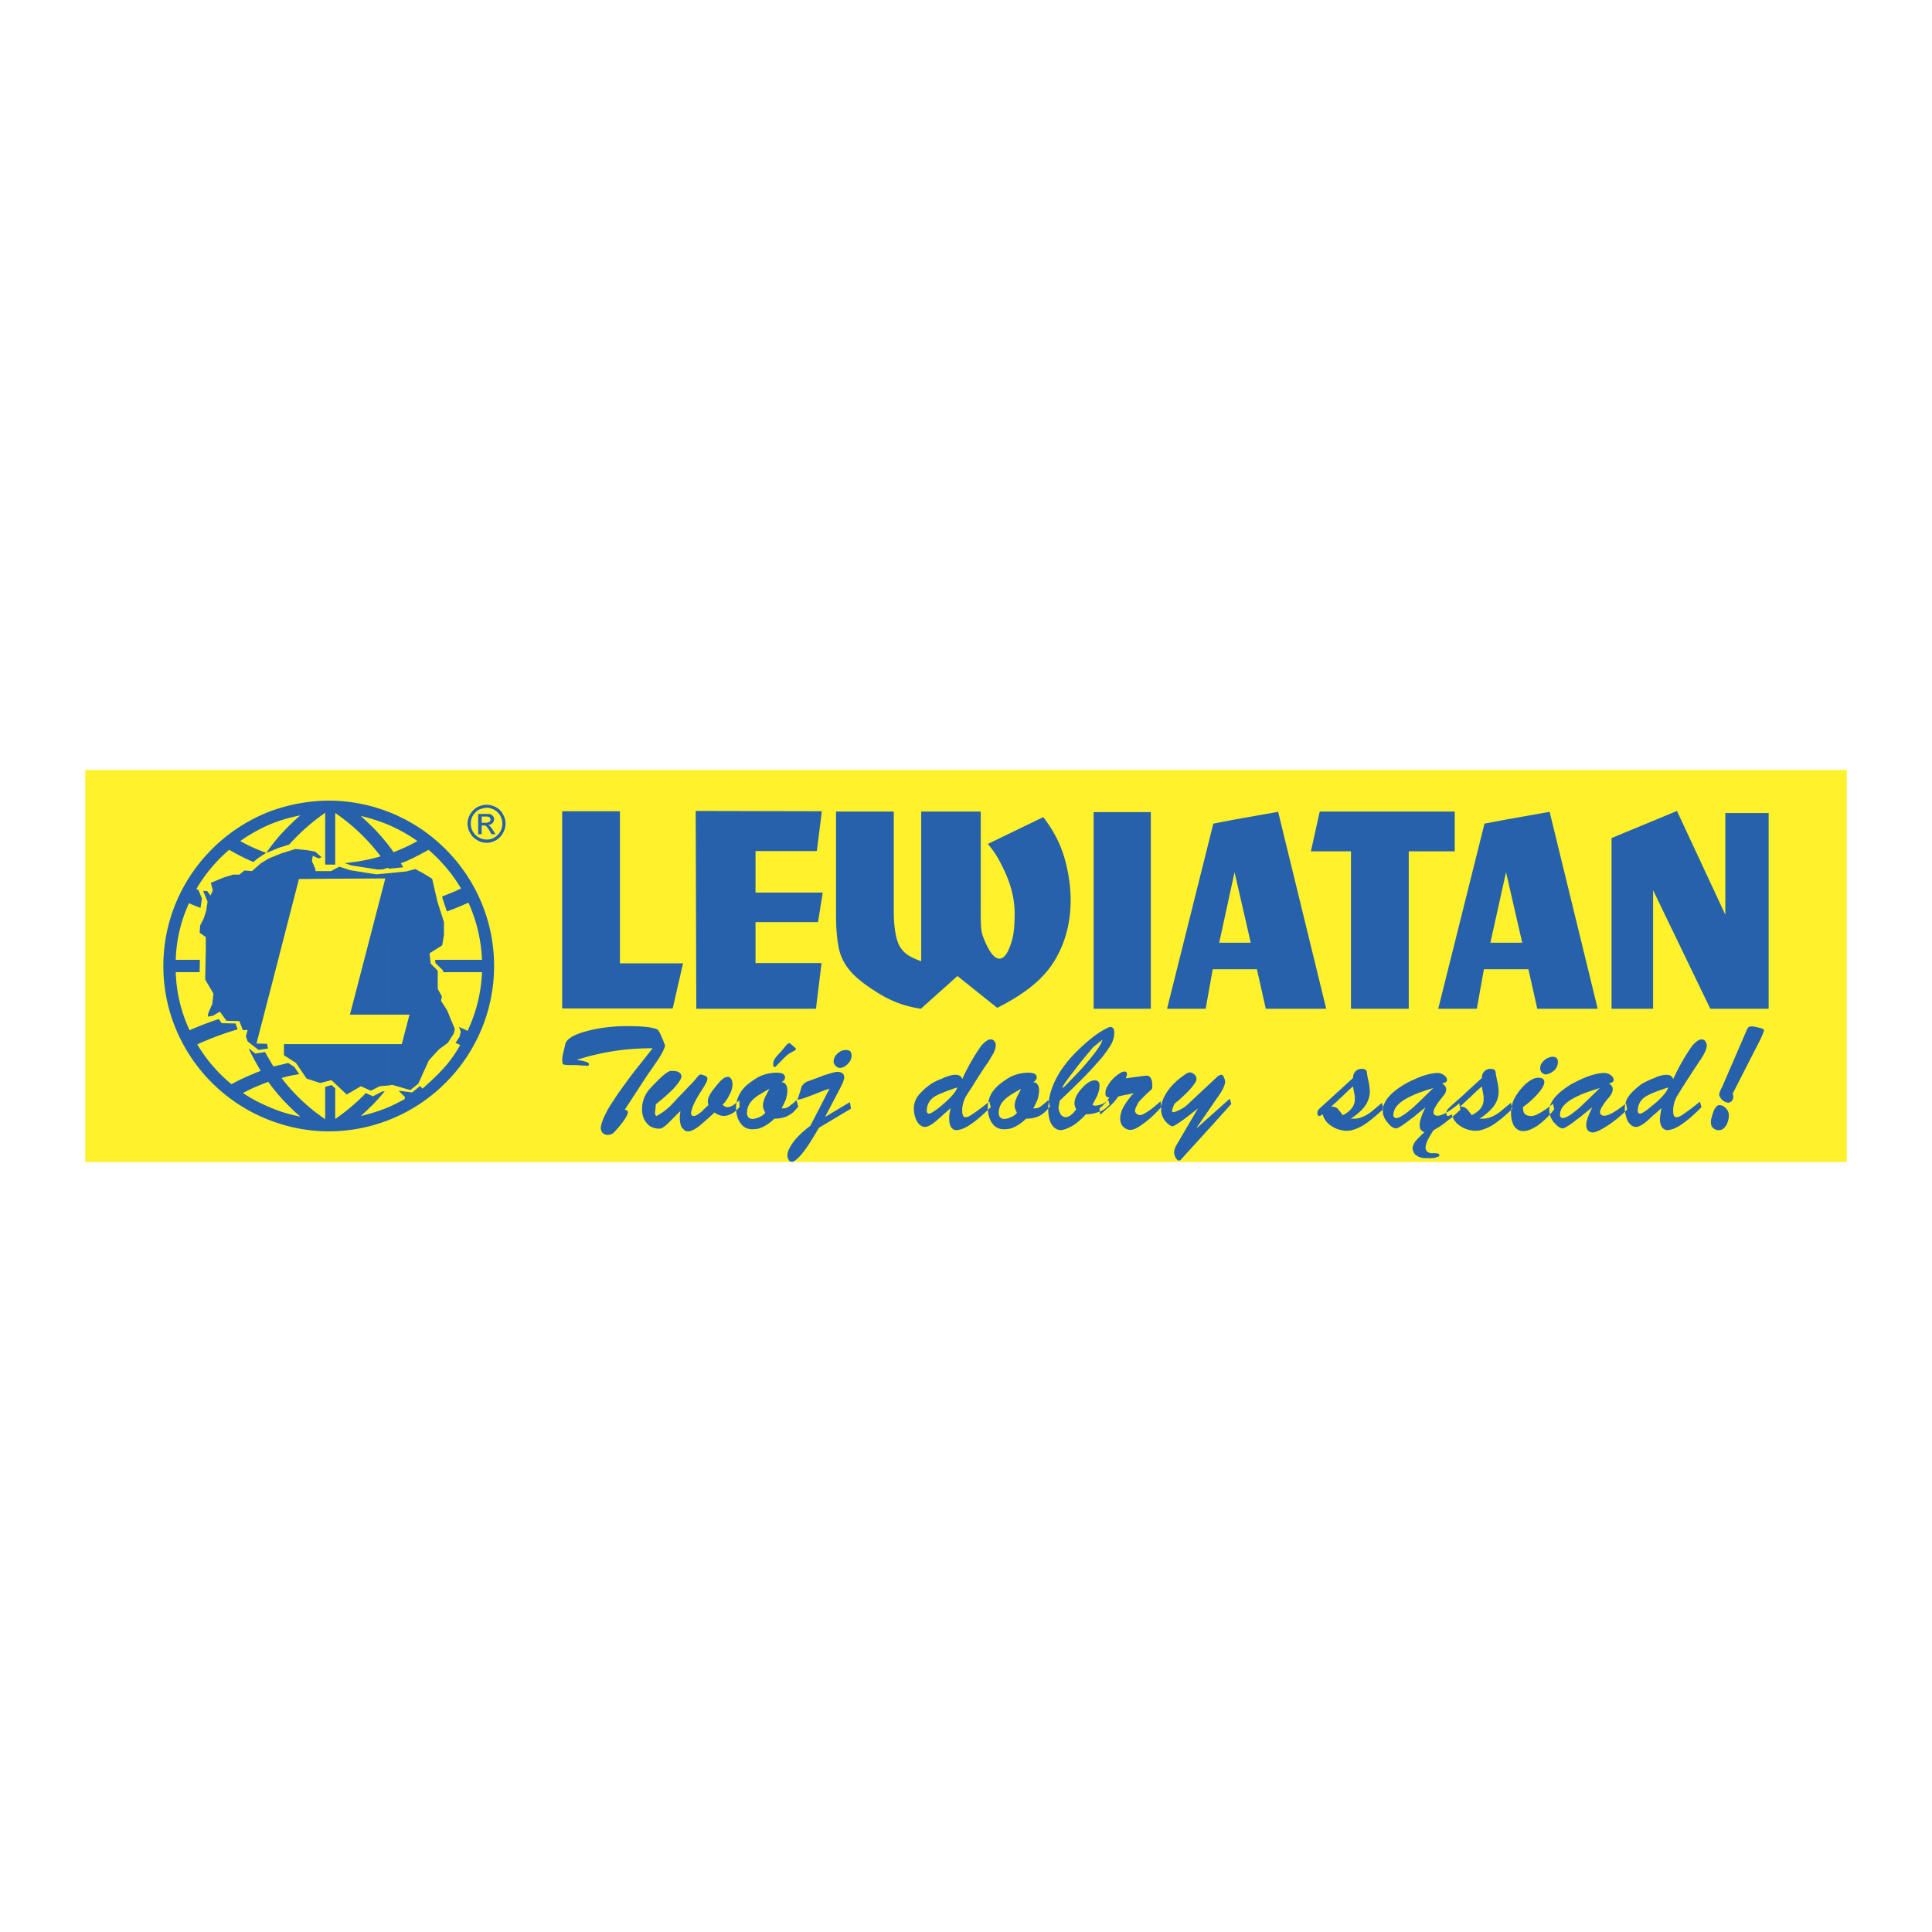 <svg xmlns="http://www.w3.org/2000/svg" width="2500" height="2500" viewBox="0 0 192.756 192.756"><g fill-rule="evenodd" clip-rule="evenodd"><path fill="#fff" d="M0 0h192.756v192.756H0V0z"/><path fill="#fff22d" d="M8.504 115.936h175.748V76.821H8.504v39.115z"/><path d="M38.825 81.026c6.117 2.412 10.47 8.381 10.47 15.352 0 6.97-4.353 12.94-10.47 15.351v-1.293c.529-.236 1.029-.5 1.529-.764l.059-.207-.646-.646 1.353.176.794-.646.235.264c2-1.764 2.911-2.822 3.764-4.352-.147-.088-.323-.146-.47-.205l.411-.619.118-.5-.177-.471c.294.119.559.236.853.383a15.036 15.036 0 0 0 1.441-5.852h-3.882v-.178l-.765-.734-.029-.324h4.676a15.46 15.46 0 0 0-1.353-5.705 27.39 27.39 0 0 1-2.147.882l-.441-1.294-.03-.206c.618-.235 1.265-.5 1.882-.794a15.777 15.777 0 0 0-3.235-3.853l-.177.088c-.735.412-1.47.794-2.235 1.118-.118.029-.235.088-.353.118.059.147.146.265.235.412l-1.412.147v-2.265c.029.029.059.088.088.117.118.147.235.324.353.5.823-.323 1.617-.676 2.382-1.117a16.526 16.526 0 0 0-2.823-1.588v-1.295h.002zm0 27.263l.353-.059.029.029 1.735.5.794-.648.353-.764.029-.088.676-1.471 1-1.088.882-.646.588-.912.118-.471-.765-1.854-.617-.969.088-.441-.412-.734v-1.824l-.706-.705-.118-1.029 1.265-.794.177-1.029v-1.294l-.647-2.029-.529-2.294-.912-.559-.765-.412-.882.235-1.735.177v14.116h2.029l-.765 2.941h-1.265v4.116h.002zm-6.029-28.41c2.117 0 4.147.412 6.029 1.147v1.294a18.52 18.52 0 0 0-2.823-.912c.441.412.882.824 1.294 1.235a21.856 21.856 0 0 1 1.529 1.765v2.265h-.029c-.029-.03-.059-.059-.059-.089-.176.03-.353.089-.529.147l-.47.029-2.676-.412-.676-.235c1.235-.118 2.411-.324 3.587-.676a19.133 19.133 0 0 0-4.529-4.323v-.029 5.176h-.794v-6.382h.146zm6.029 31.85a16.512 16.512 0 0 1-6.029 1.148h-.147v-4.5l.441-.117.353.322v3.059a19.748 19.748 0 0 0 3.059-2.588l.706.324.912-.471.265-.029c-.353.441-.706.822-1.088 1.234-.412.412-.853.824-1.294 1.236.97-.236 1.911-.529 2.823-.912v1.294h-.001zm0-24.615l-1.294.118-2.588-.412-1.088-.353-.824.441h-.382v.764l5.793-.029-3.529 13.587h3.912V87.114zm0 17.058h-6.176v3.705l.412-.117 1.529 1.441 1.412-.824 1 .441.882-.441.941-.088v-4.117zm-6.176 8.705a16.5 16.5 0 0 1-5.676-1.088v-1.295c.941.412 1.94.707 2.999.912-.5-.412-.941-.854-1.382-1.295-.588-.588-1.117-1.234-1.617-1.881V105.877c.088.176.206.354.323.529l.353-.088c.383-.088.735-.176 1.118-.266l.617.412.471.707a12.65 12.65 0 0 0-1.765.381 18.41 18.41 0 0 0 4.323 4.088v.029h.029v-3.234l.206-.059v4.501h.001zm-5.676-31.939a17.22 17.22 0 0 1 5.676-1.059v6.382h-.206v-5.176h-.029v.029c-1.323.912-2.5 1.97-3.559 3.146l-1.029.324-.853.353v-.412a16.56 16.56 0 0 1 1.617-1.882c.441-.441.882-.882 1.382-1.294-1.059.206-2.058.5-2.999.882v-1.293zm5.676 5.971h-1.177v-.206l-.353-.794.088-.529.588.265.294-.118-.647-.559-.794-.147-1.176-.118-1.412.441-1.088.441v13.204l2.853-11.086 2.823-.03v-.764h.001zm0 17.263h-4.323v1.088l.059.059 1.147.734 1.059 1.559 1.353.441.706-.176v-3.705h-.001zm-5.676 7.617c-6.235-2.354-10.676-8.383-10.676-15.411 0-7.029 4.44-13.058 10.676-15.439v1.294a16.418 16.418 0 0 0-3 1.676c.823.47 1.676.853 2.588 1.176.118-.176.265-.353.412-.559v.412l-.412.147-.853.559-.412.353h-.029a19.66 19.66 0 0 1-2.235-1.118l-.177-.088a15.263 15.263 0 0 0-3.147 3.706l-.029-.03.029.059c-.059.059-.088.118-.117.176.059.03.147.059.206.088l.353.853-.147.941c-.382-.147-.765-.294-1.147-.471a14.573 14.573 0 0 0-1.323 5.646h2.411l-.029 1.236h-2.382a14.717 14.717 0 0 0 1.382 5.793 30.852 30.852 0 0 1 2.912-1.117l.294.412 1.382.029.206.588a29.928 29.928 0 0 0-4.029 1.5 15.257 15.257 0 0 0 3.412 3.969 21.441 21.441 0 0 1 2.176-1.029c.235-.117.5-.205.735-.293-.118-.234-.265-.471-.382-.676-.294-.529-.588-1.059-.824-1.588l.677.529.971-.148c.176.324.353.619.529.912v2.324a1.74 1.74 0 0 1-.206-.266c-.882.324-1.706.676-2.529 1.117a15.127 15.127 0 0 0 2.735 1.441v1.297h-.001zm0-26.204l-.147.059-.823.5-.853.765-.765-.059-.5.412h-.618l-.97.294-1.265.529.206.735-.235.529-.324-.441-.412-.029.441 1.088-.147.94-.235.735-.353.676-.059.735.618.441v1.235l-.059 3 .824 1.412-.118 1.029-.412.941-.03.322.5-.088.706-.412.647.912 1.294.029.353.912.471-.029-.177.646.177.5 1.088.854.941-.146-.088-.471-1.059-.029 1.382-5.324V85.585h.001zM48.559 80.292c.294 0 .618.088.912.235.323.177.559.412.705.706.177.294.265.618.265.941s-.088.647-.265.941a1.73 1.73 0 0 1-.676.706c-.323.177-.617.265-.941.265v-.323c.265 0 .529-.059.765-.206a1.61 1.61 0 0 0 .588-.588c.146-.265.206-.529.206-.794s-.059-.529-.206-.794a1.617 1.617 0 0 0-.588-.588c-.265-.118-.5-.206-.765-.206v-.295zm0 2.176c.059.088.177.235.294.441l.177.323h.412l-.265-.411c-.118-.177-.206-.324-.294-.383-.059-.059-.118-.088-.177-.117.177-.03.324-.088.412-.177a.581.581 0 0 0 .177-.412.575.575 0 0 0-.088-.294c-.088-.088-.147-.147-.265-.206-.088-.029-.206-.029-.382-.029v.264c.088 0 .147.03.206.03a.23.23 0 0 1 .118.118.225.225 0 0 1 .059.147c0 .088-.03.176-.118.235a1.37 1.37 0 0 1-.265.088v.383h-.001zm0 1.617c-.353 0-.647-.088-.941-.265a1.636 1.636 0 0 1-.706-.706c-.176-.294-.265-.618-.265-.941s.088-.647.265-.941.412-.529.706-.706c.294-.147.618-.235.941-.235v.294a2.619 2.619 0 0 0-.794.206 1.875 1.875 0 0 0-.588.588c-.147.265-.206.529-.206.794s.059.529.206.794c.147.235.324.441.588.588.235.118.5.206.794.206v.324zm0-2.882h-.853v2.029h.353v-.882h.176c.118 0 .206.029.265.088.029 0 .029.03.059.03v-.382h-.5v-.618h.5v-.265zM164.93 100.643h-4.147V83.615l6.529-2.706 4.823 10.352V81.115h4.324v19.528h-5.822L164.93 88.82v11.823zM134.787 84.938h-4l.881-3.97h13.471v3.97h-4.588v15.705h-5.764V84.938zM123.199 81.762l4.322-.765 4.795 19.646h-6.029l-.883-3.941h-2.205v-2.646h1.588l-1.588-6.911v-5.383zm-6.763 18.881l4.617-18.469 2.146-.412v5.382l-.029-.118-1.529 7.029h1.559v2.646h-2.205l-.707 3.941h-3.852v.001zM150.285 81.762l4.322-.765 4.795 19.646h-6.029l-.883-3.941h-2.205v-2.646h1.588l-1.588-6.911v-5.383zm-6.793 18.881l4.615-18.469 2.178-.412v5.382l-.029-.118-1.559 7.029h1.588v2.646h-2.236l-.705 3.941h-3.852v.001zM109.111 100.643V81.026h5.707v19.617h-5.707zM83.409 91.172V80.968h5.764v10.028c0 1.323.176 2.647.559 3.353.47.824 1.029 1.118 2.176 1.559v-14.94h5.94v9.234c0 1.47-.029 2.529.207 3.176 1.059 2.881 2.234 3.088 2.971.206.146-.618.205-1.441.205-2.441 0-1.294-.295-2.646-.912-4.029-.529-1.147-.971-2-1.764-2.912l5.529-2.676c1 1.294 1.705 2.588 2.176 4.264.354 1.324.559 2.676.559 4 0 2.265-.529 4.264-1.588 6.028-1.207 2-3.146 3.412-5.734 4.736l-3.971-3.176-3.647 3.264c-1.323-.205-2.588-.559-4.117-1.471-1.294-.795-2.265-1.529-2.882-2.234-.618-.707-1.03-1.5-1.206-2.412-.177-.882-.265-2-.265-3.353zM81.997 80.938l-.499 3.971H75.38v4.146h6.705l-.47 2.941H75.38v4.088h6.588l-.559 4.559h-11.94l-.059-19.734 12.587.029zM56.088 100.613V80.938h5.764v15.175h6.294l-1.03 4.5H56.088zM166.43 108.494c-.617.207-1.146.383-1.529.559v-1.441c.09-.029.148-.059.207-.088.471-.205.852-.293 1.117-.293.412 0 .617.146.705.441a21.92 21.92 0 0 1 .971-1.883c.383-.646.707-1.146.971-1.5.354-.383.646-.588.883-.588.176 0 .293.059.383.176.088.146.146.266.146.412 0 .176-.059.412-.178.676a7.476 7.476 0 0 1-.588.971c-.41.617-.971 1.471-1.646 2.529-.293.471-.5.824-.617 1-.088.207-.176.412-.236.646a2.85 2.85 0 0 0-.088.678c0 .439.088.676.324.676.176 0 .412-.088.676-.295.266-.176.854-.588 1.676-1.264l.148.559c-.707.705-1.324 1.264-1.883 1.646-.617.441-1.146.646-1.588.646-.441-.088-.676-.469-.676-1.146.029-.176.029-.322.059-.5.029-.146.059-.352.088-.559-.324.324-.617.559-.854.766v-1.059c.09-.061.178-.148.266-.207.792-.704 1.204-1.234 1.263-1.558zm6.441.617c.029.09.059.178.059.295 0 .354-.176.559-.5.617a1.18 1.18 0 0 1-.588-.264c-.176-.178-.295-.354-.324-.559.029-.119.059-.236.088-.295.029-.088.061-.205.178-.383l2.441-5.646c.059-.176.146-.293.205-.383a.59.59 0 0 1 .324-.088h.176l.529.119c.117.029.205.059.322.088.148.029.207.117.207.234 0 .059-.117.324-.324.795l-2.793 5.47zm-2 2.03c.176-.588.412-.881.676-.881.266 0 .471.117.648.322a.96.96 0 0 1 .293.707c0 .322-.088.646-.234.941-.207.352-.441.527-.766.527a.782.782 0 0 1-.559-.205c-.176-.146-.234-.354-.234-.588 0-.205.029-.383.088-.5a1.6 1.6 0 0 1 .088-.323zm-5.971-2.088a5.224 5.224 0 0 0-.676.324c-.559.354-.824.854-.824 1.471 0 .146.061.234.207.264.205 0 .646-.293 1.293-.852v1.059c-.352.322-.559.529-.617.559-.441.381-.822.559-1.088.559-.354-.029-.617-.266-.824-.646a2.587 2.587 0 0 1-.146-.441v-.529c.029-.029.059-.088.117-.117l-.117-.619v-.176c.029-.146.117-.295.207-.441.264-.412.734-.854 1.322-1.295a7.185 7.185 0 0 1 1.146-.559v1.439zm-2.675.853v.176c-1 .824-1.734 1.236-2.205 1.236-.236-.029-.383-.148-.383-.354 0-.176.088-.383.266-.646.146-.236.352-.529.646-.854.117-.146.205-.264.264-.412a.902.902 0 0 0 .09-.383c0-.234-.119-.41-.383-.559.322-.088.471-.205.471-.322 0-.236-.088-.383-.295-.529a1.112 1.112 0 0 0-.646-.207h-.146c-.707.059-1.471.295-2.266.678v1.529c.088-.059.176-.088.266-.119.264-.117.852-.322 1.705-.588-.854.854-1.5 1.471-1.941 1.883 0 0-.029 0-.029.029v1c.324-.264.707-.588 1.205-.971v.029c-.381.766-.588 1.324-.588 1.734 0 .207.059.383.148.5.088.119.234.178.439.236.383 0 .971-.295 1.795-.854a11.934 11.934 0 0 0 1.588-1.322v.529a2.317 2.317 0 0 1-.117-.766 1.782 1.782 0 0 1 .116-.673zm-4.588-2.176v1.529c-.559.234-1 .5-1.293.734-.471.383-.707.795-.707 1.266 0 .088.029.146.088.205.029.029.09.059.178.088.322 0 .912-.352 1.734-1.088v1c-.117.088-.205.146-.324.234-.617.5-1.088.795-1.352.883-.266 0-.559-.176-.883-.559l-.088-.088v-1.176l.088-.09-.088-.293v-.705c.383-.531 1-1.031 1.824-1.529.293-.147.559-.293.823-.411zm-2.647-.882v-1.412c.295.029.441.207.441.5 0 .324-.117.588-.324.824a.411.411 0 0 1-.117.088zm0-1.412v1.412c-.176.176-.441.293-.734.354a.583.583 0 0 1-.412-.178.592.592 0 0 1-.178-.441c0-.088.029-.176.029-.264.029-.088.061-.146.09-.205.146-.207.322-.383.529-.502.205-.117.412-.176.588-.176h.088zm0 4.236v.705l-.029-.266c-1.029.824-1.764 1.236-2.176 1.236-.529 0-.824-.236-.824-.707v-.205c.354-.236.766-.588 1.236-1.059.588-.617.881-1.088.881-1.412a.426.426 0 0 0-.176-.354.94.94 0 0 0-.412-.088c-.205 0-.441.059-.705.207-.207.117-.383.264-.529.381a5.664 5.664 0 0 0-1.09 1.354 2.98 2.98 0 0 0-.352.971v-.059l.059.264-.059.061v.969c.029.207.117.383.176.561.176.322.441.527.795.617h.205c.383 0 .854-.178 1.383-.529a7.339 7.339 0 0 0 1.617-1.559v1.176c-.264-.383-.412-.734-.412-1.117 0-.178 0-.295.029-.354.059-.266.207-.529.383-.793zm-4.176.705v.059c-.029.205-.059.412-.059.646 0 .207.029.412.059.588v-.969c-.766.734-1.441 1.264-2 1.617-.617.322-1.117.5-1.559.5-.146 0-.266 0-.412-.029v-1.529c.795-.412 1.176-.912 1.176-1.561v-.322l-.176-.971c-.117.088-.471.383-1 .912v-.854l1-.912c0-.293.088-.5.264-.676.178-.176.383-.236.619-.236.322 0 .5.119.5.412 0 .029.059.383.205 1.029.059.354.088.648.088.824 0 .559-.176 1.088-.588 1.588a5.655 5.655 0 0 1-1.322 1.117h.352c.529 0 1.088-.234 1.646-.646.471-.383.854-.705 1.148-.941l.059.354zm-3.97-1.912v.854c-.088.088-.205.205-.324.293-.352.324-.617.588-.822.766v-.854l1.146-1.059zm0 2.795v1.529a2.786 2.786 0 0 1-1.146-.441v-1.617-.324c.264 0 .471.059.646.234.029 0 .176.207.5.619zm-1.147-1.737v.854s-.029 0-.029.029h.029v.234l-.117-.559a6.405 6.405 0 0 1-.59.471v-.412l.707-.617zm0 1.207v1.617a1.949 1.949 0 0 1-.707-.766v-.234c.266-.206.5-.441.707-.617zm-.707-.589v.412c-.676.5-1.234.766-1.588.766-.264-.029-.381-.148-.381-.354 0-.176.088-.383.264-.646.117-.236.354-.529.617-.854.119-.146.207-.264.295-.412a.899.899 0 0 0 .088-.383c0-.234-.146-.41-.412-.559.324-.088.5-.205.5-.322 0-.236-.117-.383-.322-.529a1.035 1.035 0 0 0-.619-.207h-.146c-.705.059-1.471.295-2.264.678v1.529c.088-.059.176-.088.264-.119.266-.117.854-.322 1.707-.588-.854.854-1.5 1.471-1.941 1.883 0 0-.029 0-.029.029v1c.293-.264.705-.588 1.176-.971v.029c-.383.766-.559 1.324-.559 1.734 0 .207.029.354.117.471.088.09.207.178.354.236a11.01 11.01 0 0 0-.854.854c-.117.146-.205.293-.234.41v.678a.694.694 0 0 0 .352.41c.266.178.559.236.912.236.412 0 .676 0 .854-.029.146-.059.293-.088.441-.176 0 0 0-.031.029-.09a.475.475 0 0 0-.059-.146c-.119-.029-.236-.059-.354-.059h-.354a.733.733 0 0 1-.441-.146.539.539 0 0 1-.176-.412c0-.207.088-.441.205-.734.148-.295.354-.619.59-1.002.41-.205.91-.527 1.469-.998.178-.119.354-.266.5-.412v.234a1.654 1.654 0 0 1-.146-.412c-.146.09-.264.148-.354.178a.16.16 0 0 1-.146-.088.328.328 0 0 1-.059-.178c0-.176.088-.352.236-.5l.468-.441zm-3.969-2.411v1.529c-.559.234-1 .5-1.295.734-.471.383-.705.795-.705 1.266 0 .088.029.146.059.205.059.029.117.059.205.088.324 0 .883-.352 1.736-1.088v1c-.119.088-.236.146-.324.234-.646.5-1.088.795-1.383.883-.264 0-.559-.176-.852-.559-.266-.295-.412-.588-.471-.883v-.471l.029-.029-.029-.146v-.029c.205-.824.941-1.588 2.205-2.322.267-.148.531-.294.825-.412zm0 6.499v.678a.7.7 0 0 1 0-.678zm-3.029-3.764v.029l-.117-.471c-.266.236-.648.559-1.119.941-.559.412-1.117.646-1.646.646h-.354c.561-.352 1-.734 1.324-1.117.383-.5.588-1.029.588-1.588 0-.176-.029-.471-.088-.824-.146-.646-.205-1-.205-1.029 0-.293-.178-.412-.529-.412a.808.808 0 0 0-.59.236c-.176.176-.264.383-.264.676l-1 .912v.854c.529-.529.854-.824 1-.912l.176.971v.322c0 .648-.412 1.148-1.176 1.561v1.529c.146.029.266.029.412.029.441 0 .941-.178 1.529-.5.588-.354 1.264-.912 2.059-1.648v.471c-.029-.117-.029-.205-.029-.322 0-.178 0-.296.029-.354zm-4-2v.854c-.117.088-.205.205-.324.293-.352.354-.646.588-.852.795.293 0 .5.059.676.234 0 0 .176.207.471.619h.029v1.529a2.775 2.775 0 0 1-1.146-.441c-.471-.295-.766-.707-.883-1.178-.117.09-.234.148-.324.178a.16.16 0 0 1-.146-.088c-.059-.031-.059-.119-.059-.178 0-.176.059-.352.234-.5l2.324-2.117zm-18.144 2.383v-.354c.029-.412.146-.795.381-1.205.295-.559.766-1.119 1.441-1.678.354-.264.588-.439.707-.5.146-.088.234-.117.352-.117.146 0 .295.088.441.207a.626.626 0 0 1 .205.471.47.47 0 0 1-.088.264c-.176.324-.5.705-.971 1.176-.41.383-.734.707-1 .883-.117.088-.205.236-.264.441a1.203 1.203 0 0 0-.117.471.338.338 0 0 1 .088.059c.176 0 .412-.117.734-.264a3.57 3.57 0 0 0 .941-.707l2.676-2.5c.09-.088.148-.146.236-.176.088-.059.146-.088.234-.088.119 0 .207.088.266.264.088.178.117.324.117.471s-.059.295-.146.5c-.059.176-.207.441-.412.736l-2.264 3.293.029.029 3.264-2.912.146.529c-1.646 1.854-3.352 3.707-5.029 5.559-.059.059-.117.088-.205.088s-.205-.088-.295-.264a1.065 1.065 0 0 1-.176-.588c.029-.236.088-.412.176-.588l2.207-3.766c-1.5 1.207-2.354 1.795-2.588 1.795-.295-.119-.559-.354-.766-.648a1.905 1.905 0 0 1-.32-.881zm0-.383h.029l-.029-.059v.059zm0-.059v.059c-.619.705-1.236 1.264-1.824 1.676-.559.412-.941.588-1.234.588-.236 0-.471-.088-.678-.264-.205-.176-.322-.441-.352-.795 0-.441.117-.881.381-1.322.207-.354.5-.766.941-1.266v-.029c-.146.059-.412.119-.793.178-.383.088-.648.146-.736.176-.205.324-.529.705-1 1.117-.029.029-.088.059-.117.088v-.146c.088-.088.176-.146.264-.266l-.117-.439c-.059.029-.088.059-.146.088.088-.117.146-.236.264-.354a.579.579 0 0 1-.264-.059v-.971c.088-.146.176-.295.295-.471.293-.412.705-.734 1.176-1.029.117-.029.205-.059.293-.059.148 0 .236.088.236.266 0 .117-.059.234-.117.41l1.322-.176c.412-.059.678-.088.766-.088.205 0 .352.117.441.324.088.176.117.41.117.646 0 .146 0 .264-.029.322s-.117.148-.324.324c-.5.471-.854.824-1.029 1.059-.088.146-.146.295-.234.441-.059.146-.09.266-.119.383.029.146.09.234.148.293a.846.846 0 0 0 .322.148c.207 0 .5-.148.883-.412.324-.207.705-.529 1.205-.971l.059.531zm0 .088v.354-.354zm-5.412-5.646v-2.264a.684.684 0 0 1 .354-.119c.264 0 .381.207.381.59 0 .322-.088.676-.264 1.059-.118.234-.296.47-.471.734zm0-2.264v2.264c-.176.236-.354.5-.588.764v-1.498c.059-.148.117-.266.146-.383-.059.029-.088.088-.146.117v-.941c.205-.118.412-.235.588-.323zm0 5.881v.971c-.117-.059-.146-.176-.146-.354a1.32 1.32 0 0 1 .146-.617zm0 1.383a1.832 1.832 0 0 1-.588.352v.266c.146-.146.293-.266.441-.441.029-.031.088-.089.147-.177zm0 .617v.146c-.205.178-.383.354-.588.529v-.293c.205-.087.412-.236.588-.382zm-.588-7.559v.941c-.266.207-.529.441-.795.646-.617.736-1.293 1.529-1.971 2.441-.734.941-1.088 1.471-1.088 1.588h.059c.031-.029.09-.059.178-.146a69.768 69.768 0 0 0 1.529-1.588 26.164 26.164 0 0 0 1.441-1.705c.293-.383.5-.707.646-.971v1.498a7.27 7.27 0 0 1-.471.531 29.211 29.211 0 0 1-1.941 2.027c-.559.561-1.117 1.09-1.705 1.648-.029.088-.029.205-.059.322-.029.119-.029.207-.059.295 0 .295.088.529.205.734.146.207.324.295.529.295.354-.029.676-.295 1.029-.795a1.39 1.39 0 0 1-.176-.559c0-.471.234-.971.734-1.529.471-.529.912-.793 1.295-.793.322 0 .471.176.471.529 0 .352-.09.705-.295 1.146-.146.266-.295.529-.412.795l.236.059c.205 0 .41-.059.617-.119v.266c-.059.029-.088.088-.146.117l.059.646c.029-.027.059-.059.088-.088v-.293c-.059.029-.117.059-.146.059a3.379 3.379 0 0 1-1.354.264c-.471.5-.912.912-1.383 1.178-.381.205-.734.352-1.059.41-.412 0-.734-.176-.971-.559a2.031 2.031 0 0 1-.264-.676v-1.029l.088-.088-.088-.324v-.41c.059-.412.176-.795.322-1.207a8.868 8.868 0 0 1 1.383-2.383c.471-.617 1.059-1.205 1.764-1.852.592-.526 1.18-.997 1.71-1.321zm-5.176 6.766v.41l-.088-.322a8.964 8.964 0 0 1-.736.617 1.023 1.023 0 0 1-.588.205h-.176c.176-.293.322-.617.441-.91.088-.324.146-.619.146-.883 0-.5-.207-.795-.588-.824.146-.088.234-.146.264-.234a.335.335 0 0 0 .088-.236c0-.322-.293-.471-.822-.471-.648 0-1.266.148-1.854.441v1.824c.295-.178.646-.412 1.117-.648-.205.383-.352.648-.439.854a2.108 2.108 0 0 0-.207.883c.029.205.117.412.234.646a1.489 1.489 0 0 1-.617.441c-.029.029-.059.029-.088.029v1.117c.529-.146 1.059-.471 1.617-1 .471 0 .912-.088 1.236-.234.381-.176.734-.471 1.059-.883v1.029a3.605 3.605 0 0 1-.088-.854 5.8 5.8 0 0 1 .089-.997zm-3.912-2.207v1.824c-.146.117-.293.205-.383.293-.5.412-.734.912-.734 1.441 0 .412.205.617.617.617.146-.029.324-.059.5-.146v1.117a3.657 3.657 0 0 1-.559.059c-.529 0-.971-.205-1.234-.646l-.029-.029v-2.941a4.06 4.06 0 0 1 .91-.971c.295-.235.619-.44.912-.618zm-1.822-2.088v-1.676a.428.428 0 0 1 .264.176.596.596 0 0 1 .146.412c0 .176-.059.412-.176.676-.059.148-.147.265-.234.412zm0-1.676v1.676c-.09.176-.207.354-.324.559-.441.617-1 1.471-1.647 2.529-.323.471-.529.824-.647 1-.088.207-.176.412-.235.646a2.85 2.85 0 0 0-.088.678c0 .439.118.676.323.676.177 0 .412-.088.677-.295.293-.176.852-.588 1.706-1.264l.146.559c-.734.705-1.352 1.264-1.911 1.646-.618.441-1.147.646-1.588.646-.441-.088-.647-.469-.647-1.146 0-.176 0-.322.029-.5.03-.146.059-.352.118-.559-.353.324-.647.559-.853.766v-1.059c.059-.061.147-.148.235-.207.794-.705 1.206-1.234 1.264-1.559-.617.207-1.117.383-1.5.559v-1.441l.176-.088c.5-.205.853-.293 1.118-.293.412 0 .647.146.706.441.353-.766.676-1.383.971-1.883.383-.646.706-1.146.971-1.5.352-.383.646-.588.91-.588l.09.001zm0 5.352a2.88 2.88 0 0 0-.383 1.471c0 .559.117 1.059.383 1.471v-2.942zm-4.942-1.442v1.441a4.29 4.29 0 0 0-.706.324c-.56.354-.824.854-.824 1.471 0 .146.059.234.206.264.206 0 .647-.293 1.324-.852v1.059c-.382.322-.588.529-.647.559-.441.381-.824.559-1.088.559-.353-.029-.618-.266-.824-.646a2.99 2.99 0 0 1-.264-1.207c0-.383.118-.764.323-1.117.294-.412.735-.854 1.353-1.295a5.251 5.251 0 0 1 1.147-.56zm-14.881 8.295v-1.912c.03-.029.03-.059.059-.088.412-.529.97-1.059 1.676-1.588l1.912-3.707c-.206.059-.765.266-1.647.619-.676.264-1.176.441-1.559.5.147-.441.294-.854.412-1.295a1.13 1.13 0 0 1 .646-.559c.735-.266 1.235-.441 1.5-.559.735-.236 1.206-.383 1.471-.383.176 0 .323.059.47.146a.536.536 0 0 1 .176.412c0 .178-.117.5-.353.971l-1.529 2.912.029.029 2.411-1.441.118.646-3.206 1.912c-.676 1.176-1.235 2.059-1.735 2.646-.351.415-.645.649-.851.739zm0-4.912c.177-.176.354-.383.529-.588l-.176-.646c-.118.117-.235.234-.354.322v.912h.001zm0-6.088v-.559l.235.205c.03.031.059.061.059.09v.029c-.029.059-.059.088-.088.117s-.088.06-.206.118zm4.323.324c.294-.324.618-.471.941-.471.176 0 .323.029.441.117a.64.64 0 0 1 .147.412c0 .322-.117.588-.353.824-.235.264-.5.41-.794.439a.625.625 0 0 1-.441-.205.586.586 0 0 1-.206-.471c0-.088.029-.205.059-.293.03-.117.089-.205.206-.352zm-4.323-.882v.559a6.244 6.244 0 0 0-.412.236c-.176.117-.323.264-.5.441-.294.293-.559.559-.824.852h-.176c-.059-.088-.059-.176-.059-.293 0-.178.059-.383.235-.619.088-.117.235-.293.5-.559.03-.029.177-.205.441-.529.118-.146.206-.234.235-.264.088-.059.147-.088.206-.088a.16.16 0 0 1 .147.088l.207.176zm0 5.734v.912c-.206.146-.412.295-.617.383-.324.146-.765.234-1.235.234-.559.529-1.088.854-1.617 1v-1.117c.029 0 .059 0 .088-.029.235-.088.441-.236.618-.441-.118-.234-.206-.441-.235-.646 0-.266.059-.559.206-.883.088-.205.235-.471.441-.854-.471.236-.823.471-1.117.648v-1.824a4.105 4.105 0 0 1 1.853-.441c.529 0 .823.148.823.471a.334.334 0 0 1-.088.236c-.029.088-.118.146-.265.234.382.029.588.324.588.824 0 .264-.059.559-.147.883a6.538 6.538 0 0 1-.441.91h.176c.176 0 .382-.059.588-.205.116-.088.234-.178.381-.295zm0 3.912v1.912h-.117c-.147 0-.265-.059-.324-.207a.95.95 0 0 1-.118-.41c0-.383.206-.795.559-1.295zm-3.47-6.529v1.824c-.147.117-.294.205-.383.293-.5.412-.735.912-.735 1.441 0 .412.206.617.618.617.147-.029.323-.059.5-.146v1.117a3.67 3.67 0 0 1-.559.059c-.529 0-.941-.205-1.235-.646a3.147 3.147 0 0 1-.235-.441v-.941c.059-.088.117-.146.176-.205l-.029-.646c-.059.029-.088.088-.147.117v-.383a3.225 3.225 0 0 1 1.117-1.441c.294-.236.618-.441.912-.619zm-2.029 2.058v.383a3.75 3.75 0 0 1-.559.412c-.176.088-.323.146-.47.146-.088 0-.147-.029-.235-.059-.118-.059-.177-.117-.265-.176.265-.266.47-.559.647-.912.235-.412.353-.795.353-1.148 0-.117-.029-.234-.059-.352-.088-.266-.235-.383-.412-.383a.79.79 0 0 0-.5.207 3.905 3.905 0 0 0-.5.5c-.265.322-.441.559-.559.705-.294.412-.441.764-.441 1.088l.059.324c-.411.381-.617.588-.676.646-.354.295-.618.441-.765.441-.176 0-.264-.088-.294-.266.059-.5.353-1.176.912-2.059.323-.5.559-.881.676-1.146l.059-.266c0-.117-.088-.205-.265-.293-.177-.059-.323-.117-.412-.117s-.206.088-.324.234c-.235.295-.5.617-.823.912a35.814 35.814 0 0 1-1.206 1.264c-.412.471-.735.795-.941.971a5.883 5.883 0 0 1-1.118.766c-.088-.029-.147-.146-.147-.354l.088-.824a22.311 22.311 0 0 0 1.676-1.469c.5-.531.794-.941.882-1.266a.515.515 0 0 0-.206-.412c-.147-.117-.382-.176-.706-.176h-.145c-.206 0-.588.264-1.118.764l-.618.619v4.293c.176.059.382.088.618.088.176 0 .47-.176.882-.588l1.176-1.176c0 .146-.03.234-.03.322-.029.09-.029.178-.029.295 0 .441.059.793.206 1.029.118.146.265.295.441.383h.206c.265 0 .559-.148.97-.441.383-.295.912-.766 1.647-1.441.147.117.294.207.411.234.118.061.265.09.441.119.353 0 .706-.119 1.059-.354.147-.117.294-.234.412-.354v.941a3.06 3.06 0 0 1 .002-2.054zm-8.411-3.146v-3.793c.176.029.294.088.412.146.147.117.382.646.735 1.559 0 .205-.206.646-.647 1.354-.03.029-.177.263-.5.734zm0-3.793v3.793c-.147.205-.323.471-.559.795l-2.323 3.559c.206 0 .323.088.323.234 0 .176-.147.471-.441.883-.235.322-.5.646-.853 1.029a.928.928 0 0 1-.323.264.94.94 0 0 1-.412.088.712.712 0 0 1-.5-.205.74.74 0 0 1-.176-.5c.029-.441.294-1.088.735-1.883.235-.41.559-.881.941-1.469.529-.736 1.088-1.529 1.706-2.324.618-.766 1.206-1.529 1.794-2.264-1.324 0-2.618.088-3.941.293-1.294.207-2.5.5-3.588.854v.029c.265.029.441.059.559.088.118.029.235.059.383.117.147.029.235.117.235.236 0 .088-.059.117-.206.146-.059 0-.118-.029-.177-.029-.176 0-.323 0-.47-.029-.147 0-.324-.029-.529-.029h-.588c-.117 0-.265 0-.382-.029-.147 0-.206-.029-.235-.059-.029-.029-.059-.059-.059-.148 0-.088-.029-.146-.029-.205 0-.207.029-.441.088-.734.088-.295.147-.59.206-.854.088-.529.765-.971 2.029-1.324 1.264-.352 2.646-.529 4.088-.529 1.292-.001 2.174.058 2.704.206zm0 5.646c-.147.146-.265.293-.412.439-.5.59-.735 1.266-.735 2 0 .559.147 1.029.471 1.383.176.236.412.383.676.471v-4.293z" fill="#2761ab"/></g></svg>